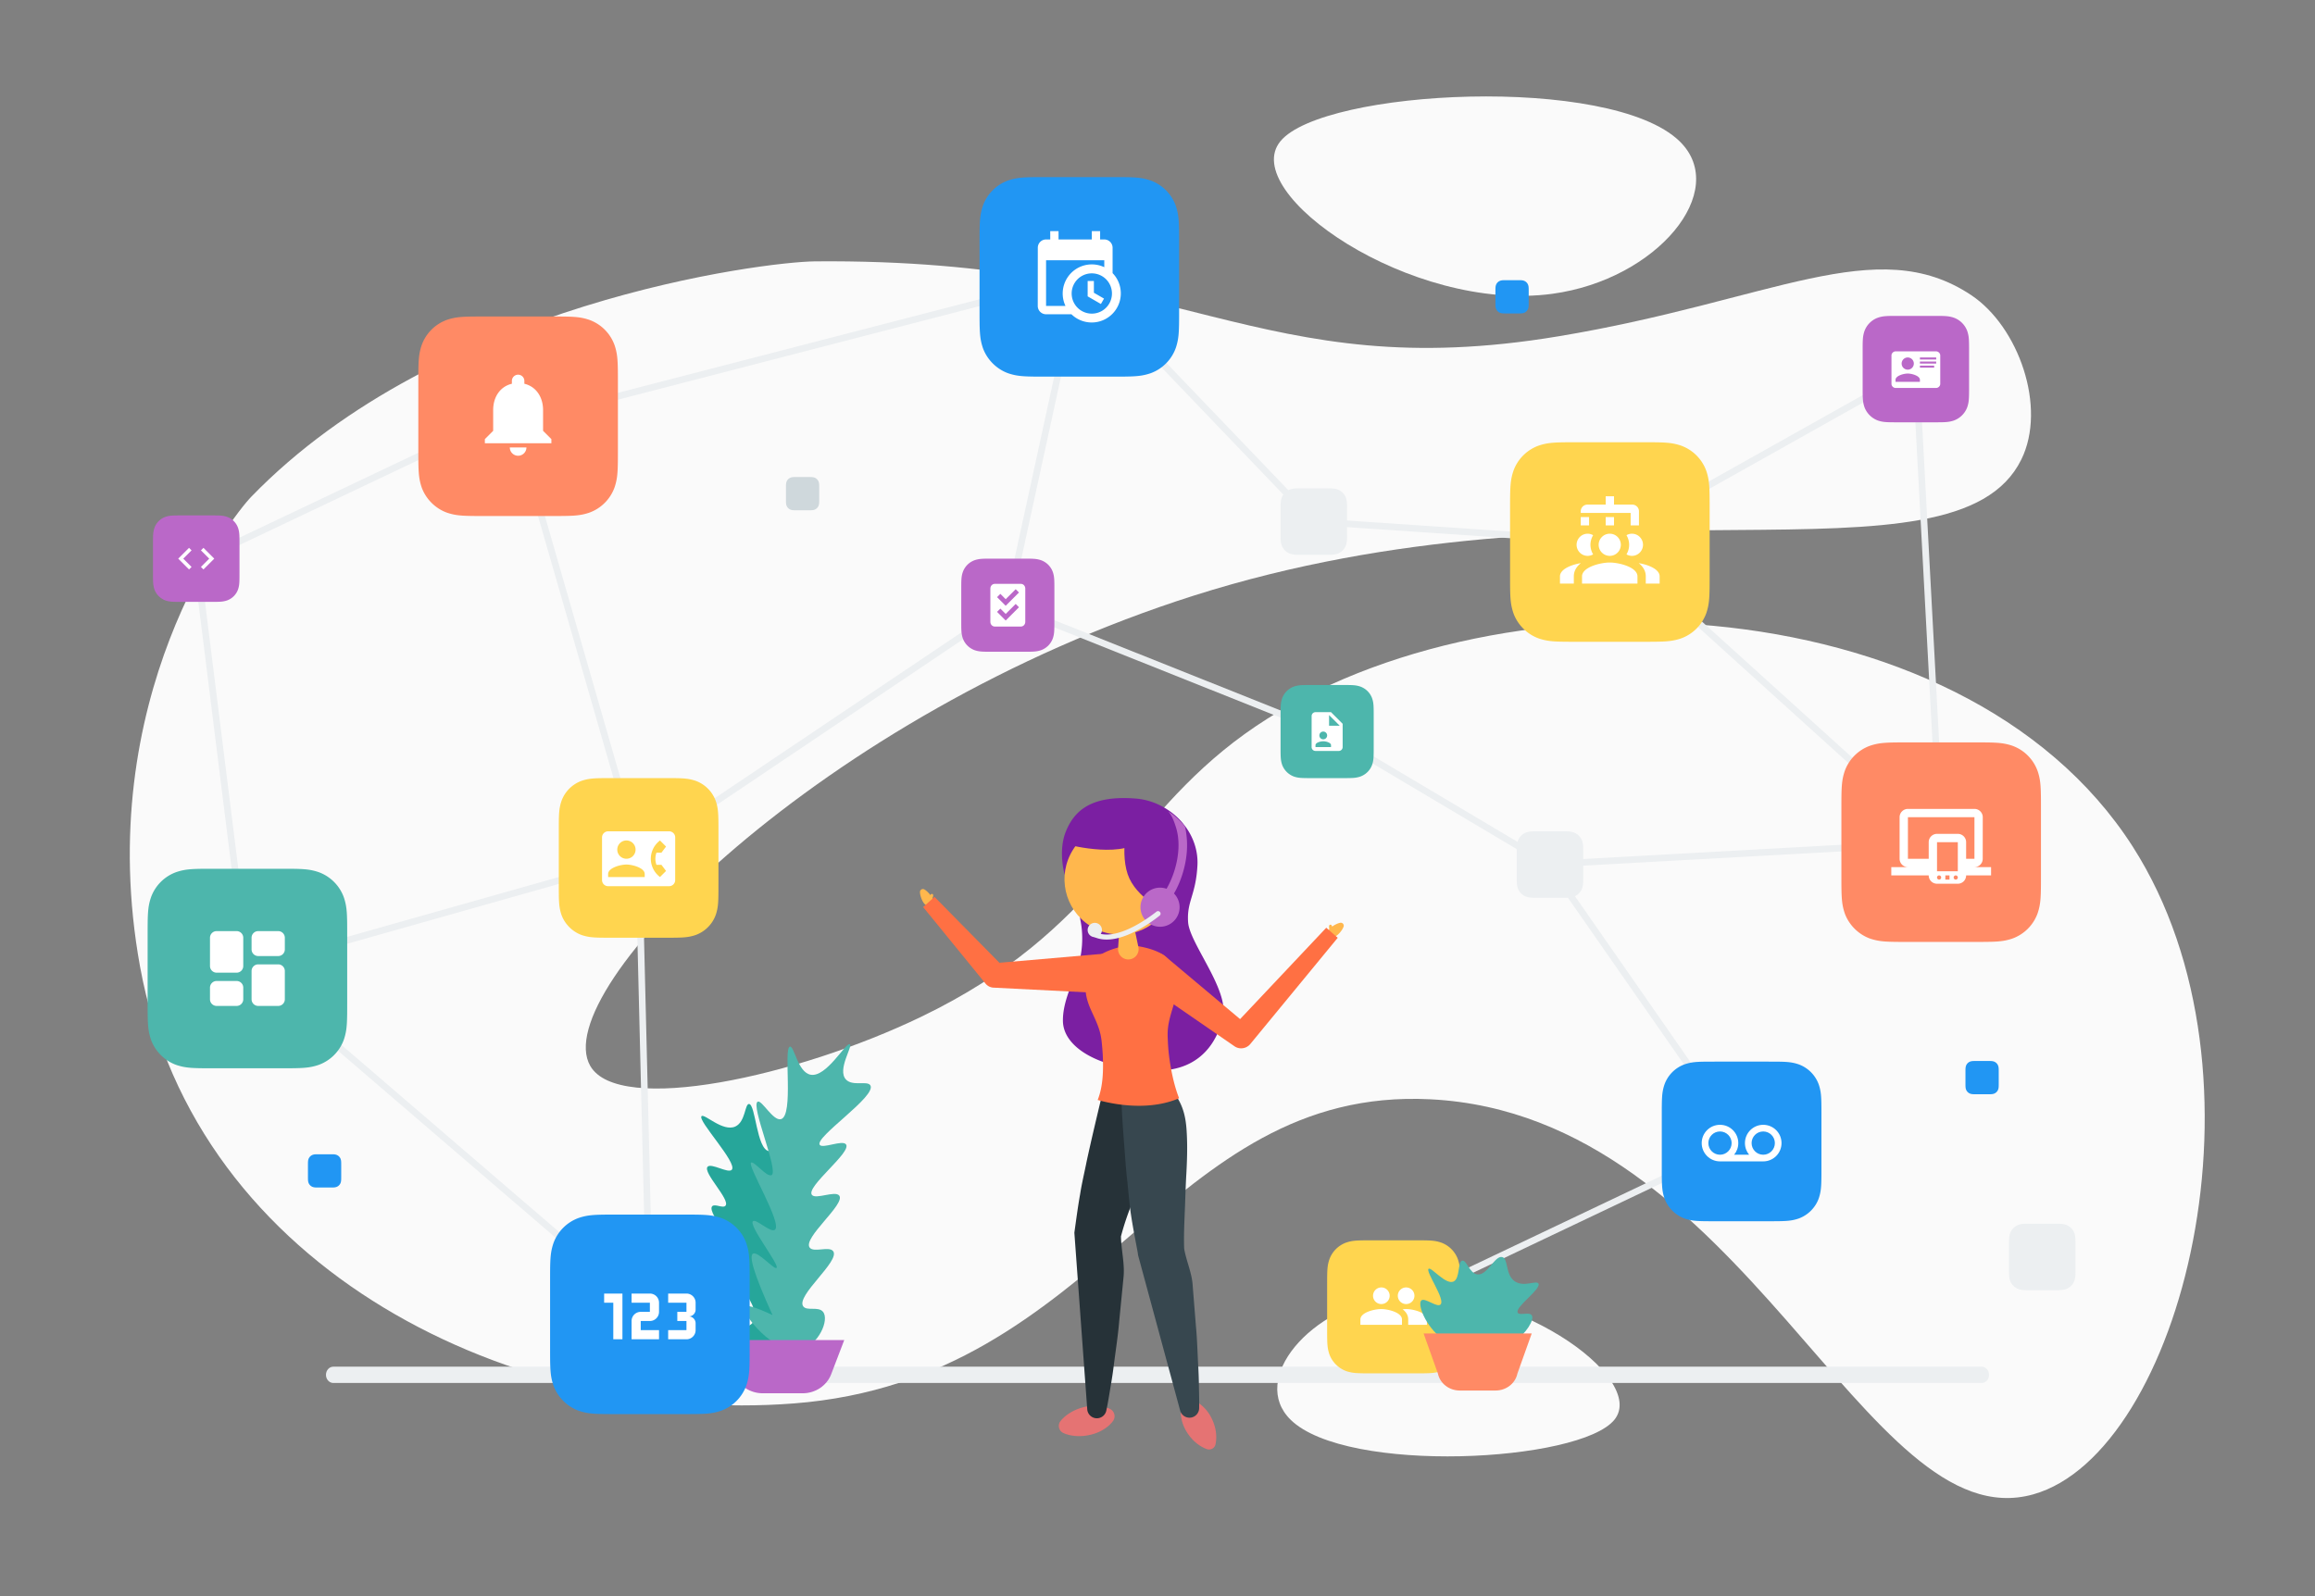 <svg width="696" height="480" viewBox="0 0 696 480" version="1.1" xmlns="http://www.w3.org/2000/svg"><rect x="0" y="0" width="696" height="480" fill="#808080" stroke="none"/><g id="Illustrations-/-Herobox-/-Features" stroke="none" stroke-width="1" fill="none" fill-rule="evenodd"><path d="M245.026 78.599c110.602-.968 132.921 37.609 223.568 22.53 64.125-10.666 95.544-31.375 124.056-12.37 14.226 9.481 22.796 33.734 15.048 49.45-20.055 40.68-126.867 2.172-248.852 40.929-111.29 35.357-194.44 118.748-181.379 141.421 8.572 14.878 62.08 3.248 99.48-14.78 54.03-26.043 61.159-59.035 97.264-85.04 71.203-51.284 215.405-46.799 267.016 33.9 43.91 68.66 14.312 182.345-29.94 194.76-50.708 14.225-86.593-114.083-181.276-118.81-79.538-3.972-98.974 84.343-191.358 91.464-83.191 6.414-179.822-39.31-196.547-131.368C27.464 210.1 69.396 155.736 75.54 149.39c56.696-58.541 154.167-70.657 169.485-70.791z" id="Fill-4" fill="#FAFAFA"/><path d="M504.97 42.486c-20.743-20.17-107.233-15.651-120.025 0-12.687 15.523 39.242 51.638 81.756 45.87 31.53-4.276 53.557-31.002 38.269-45.87M388.03 426.962c-12.398-12.14 5.464-33.965 31.033-37.458 34.476-4.709 76.587 24.782 66.299 37.458-10.374 12.78-80.511 16.47-97.332 0z" id="Fill-37" fill="#FAFAFA"/><path d="M98 413.45c0 1.353.987 2.45 2.205 2.45h495.59c1.218 0 2.205-1.097 2.205-2.45 0-1.353-.987-2.45-2.205-2.45h-495.59c-1.218 0-2.205 1.097-2.205 2.45" id="Fill-38" fill="#ECEFF1"/><path d="M74.384 291.26l121 104" id="Stroke-4" stroke="#ECEFF1" stroke-width="2"/><path d="M192 256.641l3.384 138.618" id="Stroke-6" stroke="#ECEFF1" stroke-width="2"/><path d="M74.384 291.26L192 258" id="Stroke-8" stroke="#ECEFF1" stroke-width="2"/><path d="M74.384 291.26L59 168" id="Stroke-10" stroke="#ECEFF1" stroke-width="2"/><path d="M155.361 123.206l-94.099 44.686" id="Stroke-12" stroke="#ECEFF1" stroke-width="2"/><path d="M324.5 83.26l-169.765 43.936" id="Stroke-16" stroke="#ECEFF1" stroke-width="2"/><path d="M192 256.641l-37.266-129.444" id="Stroke-18" stroke="#ECEFF1" stroke-width="2"/><path d="M394.99 156.853l88.623 6" id="Stroke-20" stroke="#ECEFF1" stroke-width="2"/><path d="M324.5 83.26l70.49 73.593" id="Stroke-22" stroke="#ECEFF1" stroke-width="2"/><path d="M583.613 253.388l-100-90.534" id="Stroke-26" stroke="#ECEFF1" stroke-width="2"/><path d="M583.613 253.388L576 111" id="Stroke-28" stroke="#ECEFF1" stroke-width="2"/><path d="M483.613 162.853L576 111" id="Stroke-30" stroke="#ECEFF1" stroke-width="2"/><path d="M583.613 253.388l-118.014 6.507" id="Stroke-34" stroke="#ECEFF1" stroke-width="2"/><path d="M465.6 259.894l58.013 83.365M419 393l104.613-49.74M465.6 259.894L399 220.317M303 182l96 38.317M303 182l-111 74.641M303 182l21.5-98.74" id="Stroke-36" stroke="#ECEFF1" stroke-width="2"/><g id="Group" transform="translate(210 314)"><path d="M22.38 100.997c6.5-.282 11.901-20.32 8.267-22.708-1.632-1.073-4.655 1.7-5.684.662-2.026-2.042 8.224-14.255 6.478-15.92-1.075-1.023-5.49 3.096-6.973 1.957-2.77-2.127 8.276-19.836 6.129-21.314-1.162-.8-4.966 3.979-6.556 3.051-2.685-1.564 4.238-17.47 2.448-18.311-.965-.454-3.072 4.134-5.318 3.767-3.718-.609-3.991-14.172-5.996-14.181-1.261-.007-1.036 5.367-4.099 6.772-3.762 1.726-9.308-3.99-10.164-3.108-1.272 1.309 10.875 14.028 9.105 16.107-1.052 1.236-6.272-2.168-7.305-.866-1.412 1.775 6.901 9.874 5.41 11.673-.75.907-3.235-.696-4.012.182-1.826 2.059 9.369 13.755 7.617 15.708-.767.856-3.342-.92-4.046-.102-1.679 1.956 11.726 13.544 8.87 18.997-.707 1.35-1.766 1.096-2.576 2.59-2.544 4.698 3.599 15.253 8.404 15.044" id="Fill-75" fill="#26A69A"/><path d="M22.265 81.483c-5.855-12.848-7.1-17.876-5.855-18.494 1.48-.736 6.294 4.847 7.048 4.313 1.092-.775-8.584-12.889-7.056-14.07.943-.727 5.162 3.47 6.515 2.633 2.582-1.594-8.44-19.547-7.095-20.25.913-.478 4.653 4.417 6.115 3.79 2.388-1.026-6.44-21.155-4.112-22.113 1.233-.509 4.615 5.858 6.942 5.277 4.009-.998.655-21.537 2.744-21.822 1.297-.178 2.345 7.78 6.237 8.456 4.76.826 10.55-9.802 11.745-9.176 1.006.527-3.882 7.683-1.16 10.608 1.985 2.133 6.39.27 7.329 1.742 2.054 3.223-16.823 15.621-15.207 17.918.865 1.23 6.804-1.576 7.894-.15 1.79 2.345-12.104 12.735-10.254 15.184 1.123 1.486 6.971-1.361 8.213.21 2.005 2.538-11.062 12.758-8.873 15.653 1.198 1.587 5.843-.523 7.044 1.063 2.233 2.943-11.33 13.439-8.977 16.618 1.087 1.47 4.496-.075 5.912 1.594 2.055 2.42-1.374 10.064-6.61 11.34-7.917 1.928-18.248-11.129-16.859-12.82.453-.552 2.469-.259 8.32 2.496" id="Fill-76" fill="#4DB6AC"/><path d="M6.819 89l3.93 10.277c1.315 3.436 4.743 5.723 8.58 5.723h11.979c3.837 0 7.266-2.287 8.58-5.723L43.818 89h-37z" id="Fill-77" fill="#BA68C8"/></g><g id="Icons-/-Features-/-01_Basic-/-ShortNumbers" transform="translate(165.384 365.26)"><path d="M39.6 60c6.65 0 8.775 0 11.775-1A12.6 12.6 0 0 0 59 51.375c1-3 1-5.125 1-11.775V20.4c0-6.65 0-8.775-1-11.775A12.608 12.608 0 0 0 51.375 1c-3-1-5.125-1-11.775-1H20.4c-6.65 0-8.775 0-11.775 1A12.6 12.6 0 0 0 1 8.625c-1 3-1 5.125-1 11.775v19.2c0 6.65 0 8.775 1 11.775 1.25 3.5 4.13 6.375 7.63 7.625 3 1 5.12 1 11.77 1h19.2z" id="Base" fill="#2196F3" fill-rule="evenodd"/><path d="M19 37.5v-11h-2.75v-2.75h5.5V37.5H19zm24.75-2.75A2.75 2.75 0 0 1 41 37.5h-5.5v-2.75H41V32h-2.75v-2.75H41V26.5h-5.5v-2.75H41a2.75 2.75 0 0 1 2.75 2.75v2.063a2.06 2.06 0 0 1-2.063 2.062 2.06 2.06 0 0 1 2.063 2.063v2.062zm-11 0v2.75H24.5V32a2.75 2.75 0 0 1 2.75-2.75H30V26.5h-5.5v-2.75H30a2.75 2.75 0 0 1 2.75 2.75v2.75A2.75 2.75 0 0 1 30 32h-2.75v2.75h5.5z" id="Shape" fill="#FFF" fill-rule="nonzero"/></g><g id="Icons-/-Features-/-03_Statistics-/-RealTimeDashboard" transform="translate(44.384 261.26)"><path d="M39.6 60c6.65 0 8.775 0 11.775-1A12.6 12.6 0 0 0 59 51.375c1-3 1-5.125 1-11.775V20.4c0-6.65 0-8.775-1-11.775A12.608 12.608 0 0 0 51.375 1c-3-1-5.125-1-11.775-1H20.4c-6.65 0-8.775 0-11.775 1A12.6 12.6 0 0 0 1 8.625c-1 3-1 5.125-1 11.775v19.2c0 6.65 0 8.775 1 11.775 1.25 3.5 4.13 6.375 7.63 7.625 3 1 5.12 1 11.77 1h19.2z" id="Base" fill="#4DB6AC" fill-rule="evenodd"/><path d="M20.75 31.25h6a2 2 0 0 0 2-2v-8.5a2 2 0 0 0-2-2h-6a2 2 0 0 0-2 2v8.5a2 2 0 0 0 2 2zm0 10h6a2 2 0 0 0 2-2v-3.5a2 2 0 0 0-2-2h-6a2 2 0 0 0-2 2v3.5a2 2 0 0 0 2 2zm12.5 0h6a2 2 0 0 0 2-2v-8.5a2 2 0 0 0-2-2h-6a2 2 0 0 0-2 2v8.5a2 2 0 0 0 2 2zm-2-20.5v3.5a2 2 0 0 0 2 2h6a2 2 0 0 0 2-2v-3.5a2 2 0 0 0-2-2h-6a2 2 0 0 0-2 2z" id="Shape" fill="#FFF" fill-rule="nonzero"/></g><g id="Icons-/-Features-/-02_AdvancedCallRouting-/-AutomaticOutboundCallerID" transform="translate(168 234)"><path d="M31.68 48c5.32 0 7.02 0 9.42-.8 2.828-1 5.1-3.272 6.1-6.1.8-2.4.8-4.1.8-9.42V16.32c0-5.32 0-7.02-.8-9.42A10.086 10.086 0 0 0 41.1.8C38.7 0 37 0 31.68 0H16.32C11 0 9.3 0 6.9.8A10.08 10.08 0 0 0 .8 6.9C0 9.3 0 11 0 16.32v15.36C0 37 0 38.7.8 41.1c1 2.8 3.304 5.1 6.104 6.1 2.4.8 4.096.8 9.416.8h15.36z" id="Base" fill="#FFD54F" fill-rule="evenodd"/><path d="M33.167 16H14.833A1.839 1.839 0 0 0 13 17.833v12.834c0 1.008.825 1.833 1.833 1.833h18.334a1.83 1.83 0 0 0 1.824-1.833L35 17.833A1.839 1.839 0 0 0 33.167 16zm-12.834 2.75a2.746 2.746 0 0 1 2.75 2.75 2.746 2.746 0 0 1-2.75 2.75 2.746 2.746 0 0 1-2.75-2.75 2.746 2.746 0 0 1 2.75-2.75zm5.5 11h-11v-.917c0-1.833 3.667-2.841 5.5-2.841 1.834 0 5.5 1.008 5.5 2.841v.917zm3.53-3.667h1.503l1.384 1.834-1.824 1.824a6.886 6.886 0 0 1-2.503-3.658 6.76 6.76 0 0 1-.256-1.833c0-.633.091-1.247.256-1.833a6.851 6.851 0 0 1 2.503-3.658l1.824 1.824-1.384 1.834h-1.503a5.545 5.545 0 0 0-.321 1.833c0 .642.119 1.256.32 1.833z" id="Shape" fill="#FFF" fill-rule="nonzero"/></g><g id="Icons-/-Features-/-04_Integrations-/-CreateTasks" transform="translate(289 168)"><path d="M18.48 28c3.103 0 4.095 0 5.495-.467a5.88 5.88 0 0 0 3.558-3.558c.467-1.4.467-2.392.467-5.495V9.52c0-3.103 0-4.095-.467-5.495A5.884 5.884 0 0 0 23.975.467C22.575 0 21.583 0 18.48 0H9.52C6.417 0 5.425 0 4.025.467A5.88 5.88 0 0 0 .467 4.025C0 5.425 0 6.417 0 9.52v8.96c0 3.103 0 4.095.467 5.495a5.967 5.967 0 0 0 3.56 3.558C5.427 28 6.417 28 9.52 28h8.96z" id="Base" fill="#BA68C8" fill-rule="evenodd"/><path d="M17.938 7.583h-7.875c-.725 0-1.313.628-1.313 1.4v10.034c0 .772.588 1.4 1.313 1.4h7.874c.725 0 1.313-.628 1.313-1.4V8.983c0-.772-.588-1.4-1.313-1.4zm-4.58 11.024l-2.595-2.595.99-.99 1.605 1.605 3.005-3.005.99.99-3.995 3.995zm0-4.433l-2.595-2.596.99-.99 1.605 1.606 3.005-3.006.99.99-3.995 3.996z" id="Shape" fill="#FFF" fill-rule="nonzero"/></g><g id="Icons-/-Features-/-03_Statistics-/-AgentReporting" transform="translate(385 206)"><path d="M18.48 28c3.103 0 4.095 0 5.495-.467a5.88 5.88 0 0 0 3.558-3.558c.467-1.4.467-2.392.467-5.495V9.52c0-3.103 0-4.095-.467-5.495A5.884 5.884 0 0 0 23.975.467C22.575 0 21.583 0 18.48 0H9.52C6.417 0 5.425 0 4.025.467A5.88 5.88 0 0 0 .467 4.025C0 5.425 0 6.417 0 9.52v8.96c0 3.103 0 4.095.467 5.495a5.967 5.967 0 0 0 3.56 3.558C5.427 28 6.417 28 9.52 28h8.96z" id="Base" fill="#4DB6AC" fill-rule="evenodd"/><path d="M14.583 12.25h3.209l-3.209-3.208v3.208zM10.5 8.167h4.667l3.5 3.5v7c0 .644-.523 1.166-1.167 1.166h-7.006a1.16 1.16 0 0 1-1.16-1.166l.005-9.334c0-.644.516-1.166 1.161-1.166zm4.667 10.5v-.583c0-.777-1.556-1.166-2.333-1.166-.778 0-2.334.39-2.334 1.166v.584h4.667zm-2.333-4.666a1.167 1.167 0 1 0 0 2.335 1.167 1.167 0 0 0 0-2.335z" id="Shape" fill="#FFF" fill-rule="nonzero"/></g><path d="M469.2 270c2.217 0 2.925 0 3.925-.333a4.202 4.202 0 0 0 2.542-2.542c.333-1 .333-1.708.333-3.925v-6.4c0-2.217 0-2.925-.333-3.925a4.205 4.205 0 0 0-2.542-2.542c-1-.333-1.708-.333-3.925-.333h-6.4c-2.216 0-2.925 0-3.925.333a4.2 4.2 0 0 0-2.541 2.542c-.334 1-.334 1.708-.334 3.925v6.4c0 2.217 0 2.925.334 3.925a4.26 4.26 0 0 0 2.543 2.542c1 .333 1.707.333 3.923.333h6.4zm148 118c2.217 0 2.925 0 3.925-.333a4.202 4.202 0 0 0 2.542-2.542c.333-1 .333-1.708.333-3.925v-6.4c0-2.217 0-2.925-.333-3.925a4.205 4.205 0 0 0-2.542-2.542c-1-.333-1.708-.333-3.925-.333h-6.4c-2.216 0-2.925 0-3.925.333a4.2 4.2 0 0 0-2.541 2.542c-.334 1-.334 1.708-.334 3.925v6.4c0 2.217 0 2.925.334 3.925a4.26 4.26 0 0 0 2.543 2.542c1 .333 1.707.333 3.923.333h6.4z" id="Fill-72" fill="#ECEFF1"/><g id="Icons-/-Features-/-04_Integrations-/-API" transform="translate(46 155)"><path d="M17.16 26c2.882 0 3.802 0 5.102-.433a5.46 5.46 0 0 0 3.305-3.305c.433-1.3.433-2.22.433-5.102V8.84c0-2.882 0-3.803-.433-5.103A5.463 5.463 0 0 0 22.262.433C20.962 0 20.043 0 17.16 0H8.84C5.958 0 5.037 0 3.737.433A5.46 5.46 0 0 0 .433 3.737C0 5.037 0 5.958 0 8.84v8.32c0 2.882 0 3.802.433 5.102a5.54 5.54 0 0 0 3.307 3.305C5.04 26 5.958 26 8.84 26h8.32z" id="Base" fill="#BA68C8" fill-rule="evenodd"/><path d="M11.592 15.492L9.1 13l2.492-2.492-.759-.758L7.583 13l3.25 3.25.759-.758zm2.816 0L16.9 13l-2.492-2.492.759-.758 3.25 3.25-3.25 3.25-.759-.758z" id="Shape" fill="#FFF" fill-rule="nonzero"/></g><path d="M99.186 357.12c1.108 0 1.462 0 1.962-.167a2.096 2.096 0 0 0 1.27-1.27c.168-.5.168-.855.168-1.963v-3.2c0-1.108 0-1.463-.167-1.963a2.1 2.1 0 0 0-1.271-1.27c-.5-.167-.854-.167-1.962-.167h-3.2c-1.11 0-1.463 0-1.963.167a2.106 2.106 0 0 0-1.271 1.27c-.166.5-.166.855-.166 1.963v3.2c0 1.108 0 1.463.166 1.963a2.133 2.133 0 0 0 1.272 1.27c.5.167.853.167 1.962.167h3.2z" id="Fill-76" fill="#2196F3"/><path d="M597.512 329.07c1.108 0 1.463 0 1.963-.168a2.097 2.097 0 0 0 1.27-1.27c.167-.5.167-.855.167-1.963v-3.2c0-1.108 0-1.463-.167-1.963a2.1 2.1 0 0 0-1.27-1.27c-.5-.167-.855-.167-1.963-.167h-3.199c-1.109 0-1.463 0-1.963.167a2.1 2.1 0 0 0-1.27 1.27c-.168.5-.168.855-.168 1.963v3.2c0 1.108 0 1.463.167 1.963a2.128 2.128 0 0 0 1.272 1.27c.5.167.853.167 1.962.167h3.2z" id="Fill-78" fill="#2196F3"/><path d="M456.2 94.26c1.107 0 1.461 0 1.961-.168a2.098 2.098 0 0 0 1.271-1.27c.167-.5.167-.855.167-1.963v-3.2c0-1.108 0-1.463-.167-1.963a2.1 2.1 0 0 0-1.27-1.27c-.5-.167-.855-.167-1.963-.167H453c-1.109 0-1.463 0-1.963.167a2.1 2.1 0 0 0-1.27 1.27c-.167.5-.167.855-.167 1.963v3.2c0 1.108 0 1.463.166 1.963a2.133 2.133 0 0 0 1.272 1.27c.5.167.853.167 1.962.167h3.2z" id="Fill-80" fill="#2196F3"/><path d="M242.896 153.455c1.108 0 1.462 0 1.962-.167a2.098 2.098 0 0 0 1.271-1.27c.167-.5.167-.855.167-1.963v-3.2c0-1.108 0-1.463-.167-1.963a2.098 2.098 0 0 0-1.27-1.27c-.5-.167-.855-.167-1.963-.167h-3.2c-1.108 0-1.463 0-1.963.167a2.1 2.1 0 0 0-1.27 1.27c-.167.5-.167.855-.167 1.963v3.2c0 1.108 0 1.463.167 1.963a2.129 2.129 0 0 0 1.271 1.27c.5.167.854.167 1.962.167h3.2z" id="Fill-82" fill="#CFD8DC"/><path d="M398.19 166.853c2.218 0 2.926 0 3.926-.333a4.202 4.202 0 0 0 2.542-2.542c.333-1 .333-1.708.333-3.925v-6.4c0-2.217 0-2.925-.333-3.925a4.202 4.202 0 0 0-2.542-2.542c-1-.333-1.708-.333-3.925-.333h-6.4c-2.217 0-2.925 0-3.925.333a4.202 4.202 0 0 0-2.542 2.542c-.333 1-.333 1.708-.333 3.925v6.4c0 2.217 0 2.925.333 3.925a4.264 4.264 0 0 0 2.544 2.542c1 .333 1.706.333 3.923.333h6.4z" id="Fill-84" fill="#ECEFF1"/><g id="Icons-/-Features-/-05_Utilities-/-BrowserNotifications" transform="translate(125.771 95.18)"><path d="M39.6 60c6.65 0 8.775 0 11.775-1A12.6 12.6 0 0 0 59 51.375c1-3 1-5.125 1-11.775V20.4c0-6.65 0-8.775-1-11.775A12.608 12.608 0 0 0 51.375 1c-3-1-5.125-1-11.775-1H20.4c-6.65 0-8.775 0-11.775 1A12.6 12.6 0 0 0 1 8.625c-1 3-1 5.125-1 11.775v19.2c0 6.65 0 8.775 1 11.775 1.25 3.5 4.13 6.375 7.63 7.625 3 1 5.12 1 11.77 1h19.2z" id="Base" fill="#FF8A65" fill-rule="evenodd"/><path d="M30 41.875c1.375 0 2.5-1.125 2.5-2.5h-5a2.5 2.5 0 0 0 2.5 2.5zm7.5-7.5v-6.25c0-3.837-2.05-7.05-5.625-7.9v-.85A1.872 1.872 0 0 0 30 17.5a1.872 1.872 0 0 0-1.875 1.875v.85c-3.587.85-5.625 4.05-5.625 7.9v6.25l-2.5 2.5v1.25h20v-1.25l-2.5-2.5z" id="Shape" fill="#FFF" fill-rule="nonzero"/></g><g id="Icons-/-Features-/-01_Basic-/-Voicemail" transform="translate(499.613 319.26)"><path d="M31.68 48c5.32 0 7.02 0 9.42-.8 2.828-1 5.1-3.272 6.1-6.1.8-2.4.8-4.1.8-9.42V16.32c0-5.32 0-7.02-.8-9.42A10.086 10.086 0 0 0 41.1.8C38.7 0 37 0 31.68 0H16.32C11 0 9.3 0 6.9.8A10.08 10.08 0 0 0 .8 6.9C0 9.3 0 11 0 16.32v15.36C0 37 0 38.7.8 41.1c1 2.8 3.304 5.1 6.104 6.1 2.4.8 4.096.8 9.416.8h15.36z" id="Base" fill="#2196F3" fill-rule="evenodd"/><path d="M30.5 19c-3.04 0-5.5 2.46-5.5 5.5 0 1.33.47 2.55 1.26 3.5h-4.52c.79-.95 1.26-2.17 1.26-3.5 0-3.04-2.46-5.5-5.5-5.5S12 21.46 12 24.5s2.46 5.5 5.5 5.5h13c3.04 0 5.5-2.46 5.5-5.5S33.54 19 30.5 19zm-13 9c-1.93 0-3.5-1.57-3.5-3.5s1.57-3.5 3.5-3.5 3.5 1.57 3.5 3.5-1.57 3.5-3.5 3.5zm13 0c-1.93 0-3.5-1.57-3.5-3.5s1.57-3.5 3.5-3.5 3.5 1.57 3.5 3.5-1.57 3.5-3.5 3.5z" id="Shape" fill="#FFF" fill-rule="nonzero"/></g><g id="Icons-/-Features-/-05_Utilities-/-ResponsiveWebAdmin" transform="translate(553.613 223.26)"><path d="M39.6 60c6.65 0 8.775 0 11.775-1A12.6 12.6 0 0 0 59 51.375c1-3 1-5.125 1-11.775V20.4c0-6.65 0-8.775-1-11.775A12.608 12.608 0 0 0 51.375 1c-3-1-5.125-1-11.775-1H20.4c-6.65 0-8.775 0-11.775 1A12.6 12.6 0 0 0 1 8.625c-1 3-1 5.125-1 11.775v19.2c0 6.65 0 8.775 1 11.775 1.25 3.5 4.13 6.375 7.63 7.625 3 1 5.12 1 11.77 1h19.2z" id="Base" fill="#FF8A65" fill-rule="evenodd"/><path d="M20 22.5V35l6.25.002v-5a2.5 2.5 0 0 1 2.5-2.5H35a2.5 2.5 0 0 1 2.5 2.5V35H40V22.5H20zM15 40v-2.5h5a2.5 2.5 0 0 1-2.5-2.5V22.5A2.5 2.5 0 0 1 20 20h20a2.5 2.5 0 0 1 2.5 2.5L42.487 35A2.49 2.49 0 0 1 40 37.5h5V40h-7.5v.002a2.5 2.5 0 0 1-2.5 2.5h-6.25a2.5 2.5 0 0 1-2.5-2.5L15 40zm14.375.002a.625.625 0 1 0 0 1.25.625.625 0 0 0 0-1.25zm5 0a.625.625 0 1 0 0 1.25.625.625 0 0 0 0-1.25zm-3.125 0v1.25h1.25v-1.25h-1.25zm-2.5-10v8.75H35v-8.75h-6.25z" id="Shape" fill="#FFF" fill-rule="nonzero"/></g><g id="Icons-/-Features-/-04_Integrations-/-RealTimeCustomerCard" transform="translate(560 95)"><path d="M21.12 32c3.547 0 4.68 0 6.28-.533a6.72 6.72 0 0 0 4.067-4.067C32 25.8 32 24.667 32 21.12V10.88c0-3.547 0-4.68-.533-6.28A6.724 6.724 0 0 0 27.4.533C25.8 0 24.667 0 21.12 0H10.88C7.333 0 6.2 0 4.6.533A6.72 6.72 0 0 0 .533 4.6C0 6.2 0 7.333 0 10.88v10.24c0 3.547 0 4.68.533 6.28a6.82 6.82 0 0 0 4.07 4.067c1.6.533 2.73.533 6.277.533h10.24z" id="Base" fill="#BA68C8" fill-rule="evenodd"/><path d="M9.889 10.667H22.11c.64 0 1.222.582 1.222 1.222v8.555c0 .64-.582 1.223-1.222 1.223H9.89c-.64 0-1.222-.583-1.222-1.223V11.89c0-.64.582-1.222 1.222-1.222zm7.333 1.833v.611h4.89V12.5h-4.89zm0 1.222v.611h4.889v-.61h-4.889zm0 1.222v.612H21.5v-.612h-4.278zm-3.666 2.388c-1.223 0-3.667.668-3.667 1.89v.611h7.333v-.61c0-1.223-2.444-1.891-3.666-1.891zm0-4.832a1.833 1.833 0 1 0 0 3.667 1.833 1.833 0 0 0 0-3.667z" id="Shape" fill="#FFF" fill-rule="nonzero"/></g><g id="Icons-/-Features-/-02_AdvancedCallRouting-/-ACD" transform="translate(454 133)"><path d="M39.6 60c6.65 0 8.775 0 11.775-1A12.6 12.6 0 0 0 59 51.375c1-3 1-5.125 1-11.775V20.4c0-6.65 0-8.775-1-11.775A12.608 12.608 0 0 0 51.375 1c-3-1-5.125-1-11.775-1H20.4c-6.65 0-8.775 0-11.775 1A12.6 12.6 0 0 0 1 8.625c-1 3-1 5.125-1 11.775v19.2c0 6.65 0 8.775 1 11.775 1.25 3.5 4.13 6.375 7.63 7.625 3 1 5.12 1 11.77 1h19.2z" id="Base" fill="#FFD54F" fill-rule="evenodd"/><path d="M29.967 34.167a3.343 3.343 0 0 1-3.334-3.334c0-1.833 1.5-3.333 3.334-3.333 1.85 0 3.333 1.5 3.333 3.333a3.332 3.332 0 0 1-3.333 3.334zm6.666 0a3.25 3.25 0 0 1-1.633-.45c.5-.85.8-1.834.8-2.884 0-1.05-.3-2.033-.8-2.883a3.202 3.202 0 0 1 1.633-.45 3.332 3.332 0 1 1 0 6.667zm-6.666 2c2.783 0 8.333 1.383 8.333 4.166V42.5H21.633v-2.167c0-2.783 5.55-4.166 8.334-4.166zM40.8 40.333c0-1.683-.867-2.983-2.117-3.983 2.834.467 6.284 1.8 6.284 3.983V42.5H40.8v-2.167zm-17.467-6.166c-1.85 0-3.333-1.5-3.333-3.334a3.332 3.332 0 0 1 3.333-3.333c.6 0 1.15.167 1.634.45-.5.85-.8 1.833-.8 2.883s.3 2.034.8 2.884c-.484.283-1.05.45-1.634.45zm-2.05 2.183c-1.25 1-2.116 2.3-2.116 3.983V42.5H15v-2.167c0-2.183 3.45-3.516 6.283-3.983zm14.967-15.1h-15v-.5a2 2 0 0 1 2-2h5.5v-2.5h2.5v2.5h5.5a2 2 0 0 1 2 2V25h-2.5v-3.75zm-7.5 1.25h2.5V25h-2.5v-2.5zm-7.5 0h2.5V25h-2.5v-2.5z" id="Combined-Shape" fill="#FFF" fill-rule="nonzero"/></g><g id="Icons-/-Features-/-02_AdvancedCallRouting-/-RingGroups" transform="translate(399 373)"><path d="M26.4 40c4.433 0 5.85 0 7.85-.667a8.4 8.4 0 0 0 5.083-5.083c.667-2 .667-3.417.667-7.85V13.6c0-4.433 0-5.85-.667-7.85A8.405 8.405 0 0 0 34.25.667C32.25 0 30.833 0 26.4 0H13.6C9.167 0 7.75 0 5.75.667A8.4 8.4 0 0 0 .667 5.75C0 7.75 0 9.167 0 13.6v12.8c0 4.433 0 5.85.667 7.85.833 2.333 2.753 4.25 5.086 5.083C7.753 40 9.167 40 13.6 40h12.8z" id="Base" fill="#FFD54F" fill-rule="evenodd"/><path d="M16.25 19.167a2.5 2.5 0 1 0 .001-4.999 2.5 2.5 0 0 0-.001 4.999zm7.5 0a2.5 2.5 0 1 0 0-5 2.5 2.5 0 1 0 0 5zm-7.5 1.5c-2.088 0-6.25 1.037-6.25 3.125v1.625h12.5v-1.625c0-2.088-4.163-3.125-6.25-3.125zm7.5 0c-.313 0-.675.025-1.05.075.988.75 1.675 1.75 1.675 3.05v1.625H30v-1.625c0-2.088-4.163-3.125-6.25-3.125z" id="Shape" fill="#FFF" fill-rule="nonzero"/></g><g id="Group-2" transform="translate(427 378)"><path d="M6.555 24.587C1.486 20.717-.92 14.18.322 13.078c1.065-.944 4.697 2.222 5.765 1.228 1.576-1.467-4.6-9.971-3.583-10.742.827-.628 5.096 4.88 7.48 3.836 2.05-.9 1.204-6.003 2.648-6.292 1.296-.259 2.15 3.827 4.519 4.144 3.023.404 5.266-5.764 7.48-5.218 1.95.48.845 5.426 3.895 7.366 2.739 1.743 6.413-.474 7.012.614.901 1.636-7.171 7.076-6.233 8.748.536.954 3.448-.317 4.207.766.925 1.32-1.753 5.553-5.297 7.98-5.98 4.096-15.492 3.792-21.66-.92" id="Fill-1" fill="#4DB6AC"/><path d="M33.512 23l-4.31 12.08c-.62 2.958-3.367 5.09-6.56 5.09H11.87c-3.194 0-5.94-2.132-6.561-5.09L1 23h32.512z" id="Fill-4" fill="#FF8A65"/></g><g id="Icons-/-Features-/-01_Basic-/-BusinessHours" transform="translate(294.5 53.26)"><path d="M39.6 60c6.65 0 8.775 0 11.775-1A12.6 12.6 0 0 0 59 51.375c1-3 1-5.125 1-11.775V20.4c0-6.65 0-8.775-1-11.775A12.608 12.608 0 0 0 51.375 1c-3-1-5.125-1-11.775-1H20.4c-6.65 0-8.775 0-11.775 1A12.6 12.6 0 0 0 1 8.625c-1 3-1 5.125-1 11.775v19.2c0 6.65 0 8.775 1 11.775 1.25 3.5 4.13 6.375 7.63 7.625 3 1 5.12 1 11.77 1h19.2z" id="Base" fill="#2196F3" fill-rule="evenodd"/><path d="M32.5 31.251h1.875v3.529l3.048 1.759-.938 1.624-3.985-2.301v-4.61zm5-6.252H20v13.75h5.841a8.75 8.75 0 0 1 7.909-12.497c1.342 0 2.613.301 3.75.841V25zM20 41.248a2.5 2.5 0 0 1-2.5-2.5l.013-17.498c0-1.382 1.104-2.5 2.487-2.5h1.25v-2.5h2.5v2.5h10v-2.5h2.5v2.5h1.25a2.5 2.5 0 0 1 2.5 2.5v7.627a8.75 8.75 0 0 1-12.375 12.371H20zm13.75-12.304a6.057 6.057 0 1 0 0 12.114 6.057 6.057 0 0 0 0-12.114z" id="Shape" fill="#FFF" fill-rule="nonzero"/></g><g id="Group-37" transform="matrix(-1 0 0 1 405 240)"><path d="M37.314 65.743c.112.467.223.912.334 1.379 1.802 6.607 6.296 12.97 15.24 14.483 1.4.245 2.914.356 4.56.334 6.118-.09 11.546-1.024 15.951-2.603 7.43-2.692 11.97-7.142 12.036-12.303.067-5.228-2.425-10.412-3.827-14.127-.2-.49-.378-.957-.511-1.402-1.49-4.716-1.913-9.766-.957-14.616.067-.311.111-.623.156-.934.556-3.805-.267-6.541 1.49-7.498 1.269-.667 2.403-2.758 3.115-5.428v-.022c1.046-3.849 1.224-8.9-.245-12.681C82.165 3.94 77.115-.955 63.433.158c-3.226.267-6.34 1.357-9.055 3.07a21.103 21.103 0 0 0-3.76 2.981 17.278 17.278 0 0 0-1.58 1.802c-.244.29-.489.623-.711.935-2.247 3.225-3.538 7.119-3.337 11.234.467 9.1 3.27 10.835 2.803 17.198-.467 6.34-12.258 20.222-10.479 28.365" id="Fill-1" fill="#7B1FA2"/><path d="M83.155 16.864c4.162 8.185.9 18.194-7.282 22.356-8.185 4.163-18.194.901-22.356-7.283-4.163-8.185-.903-18.194 7.281-22.354 8.185-4.165 18.194-.904 22.357 7.281" id="Fill-3" fill="#FFB74D"/><path d="M52.708 35.361s9.557-4.369 12.728-11.148c3.168-6.78.77-18.794-1.433-21.223-.759-.835-14.585 5.374-15.104 6.832-2.462 6.899-1.717 17.215 3.809 25.54" id="Fill-5" fill="#7B1FA2"/><path d="M83.642 14.063s-17.53 4.558-22.467-2.292c-4.937-6.847 3.717-8.556 10.265-7.424 6.547 1.135 9.263 3.304 12.202 9.716" id="Fill-7" fill="#7B1FA2"/><path d="M61.247 32.922c-.19 2.247-3.581 3.793-5.83 3.6a4.086 4.086 0 0 1 .7-8.14c2.247.193 5.324 2.293 5.13 4.54" id="Fill-9" fill="#FFB74D"/><path d="M85.275 190.96c-1.47.652-2.823.828-4.154.912-1.321.045-2.6-.086-3.842-.367a13.143 13.143 0 0 1-3.601-1.357c-1.15-.656-2.267-1.455-3.264-2.75a2.454 2.454 0 0 1 .903-3.713c1.48-.691 2.837-.887 4.163-.94 1.319-.045 2.59.122 3.82.449 1.234.322 2.429.792 3.583 1.44 1.142.687 2.265 1.46 3.27 2.716a2.344 2.344 0 0 1-.878 3.61" id="Fill-11" fill="#E57373"/><path d="M81.975 130.571l-.185-1.339c-.47-3.361-.92-6.727-1.52-10.058-.513-3.35-1.325-6.63-1.975-9.947-1.435-6.602-2.999-13.172-4.574-19.742a7.882 7.882 0 0 0-5.39-5.7 7.868 7.868 0 0 0-9.796 5.275l-1.321 4.416c-.563 1.874-.654 3.633-.579 5.35.05 1.727.372 3.387.752 5.033.786 3.284 2.218 6.412 3.66 9.54.747 1.555 1.488 3.114 2.122 4.698a74.346 74.346 0 0 1 1.89 4.755c1.136 2.947 2.13 5.929 2.927 8.959-.065 4.11-1.19 8.229-.768 12.34l1.302 13.237c.362 4.412 1.07 8.823 1.626 13.235.27 2.207.614 4.412.999 6.619.363 2.204.716 4.409 1.172 6.614l.074.353a2.9 2.9 0 0 0 5.73-.378l3.863-52.986a1.261 1.261 0 0 0-.01-.274" id="Fill-13" fill="#263238"/><path d="M39.559 194.339c-.352-1.68-.236-3.101.006-4.45.274-1.332.73-2.563 1.34-3.708a11.9 11.9 0 0 1 2.367-3.14c.994-.93 2.151-1.772 3.815-2.33a2.067 2.067 0 0 1 2.674 1.485c.403 1.709.3 3.135.034 4.472a11.867 11.867 0 0 1-1.415 3.666 13.745 13.745 0 0 1-2.445 3.097c-1.015.919-2.163 1.767-3.776 2.354a1.967 1.967 0 0 1-2.6-1.446" id="Fill-15" fill="#E57373"/><path d="M63.847 84.474a8.108 8.108 0 0 0-11.117 2.81l-1.869 3.134c-2.164 3.624-2.54 7.382-2.698 11.157-.174 3.773-.04 7.569.16 11.37.233 3.805.302 7.596.474 11.396.147 3.724.32 7.452.187 11.157-.643 3.788-2.387 7.379-2.572 11.252l-.968 12.078c-.383 4.016-.465 8.085-.698 12.127a131.567 131.567 0 0 0-.203 6.09c-.044 2.033-.096 4.066-.067 6.113l.005.325a2.904 2.904 0 0 0 5.706.714l12.652-46.713.094-.73c.68-3.737 1.441-7.466 2.002-11.21.578-3.744.819-7.513 1.246-11.266.41-3.755.616-7.526.934-11.288.27-3.766.57-7.53.683-11.308a8.119 8.119 0 0 0-3.951-7.208" id="Fill-17" fill="#37474F"/><path d="M128.413 28.255c-.014.754-.232 1.386-.45 2.02-.271.599-.534 1.206-1.037 1.67a1.421 1.421 0 0 1-2.01-.075 1.437 1.437 0 0 1-.341-1.315c.169-.663.572-1.185.965-1.713.452-.494.9-.992 1.553-1.366a.88.88 0 0 1 1.202.33c.08.14.118.298.118.449" id="Fill-19" fill="#FFB74D"/><path d="M125.09 28.927c.321.292.455.668.666 1.01.102.392.298.739.31 1.17a.373.373 0 0 1-.628.285c-.316-.291-.45-.67-.676-1.003-.12-.383-.314-.732-.325-1.164a.39.39 0 0 1 .654-.298" id="Fill-22" fill="#FFB74D"/><path d="M124.046 29.72l-19.513 19.81-32.721-2.842-.22 12.076 34.285-1.73.447-.023a3.279 3.279 0 0 0 2.367-1.203l18.768-23.029-3.413-3.059z" id="Fill-24" fill="#FF7043"/><path d="M2.043 37.506c.74.138 1.323.46 1.908.779.545.369 1.097.727 1.47 1.299a1.426 1.426 0 0 1-1.766 2.082c-.625-.274-1.07-.76-1.521-1.237-.412-.525-.826-1.048-1.081-1.755a.883.883 0 0 1 .99-1.168" id="Fill-26" fill="#FFB74D"/><path d="M5.388 38.392c.083.42-.033.799-.066 1.195-.152.37-.2.76-.445 1.11a.377.377 0 0 1-.677-.147c-.08-.418.038-.796.054-1.194.13-.374.182-.768.431-1.115a.392.392 0 0 1 .703.151" id="Fill-29" fill="#FFB74D"/><path d="M68.332 51.447l-7.595-4.07-.68-.368a4.837 4.837 0 0 0-5.385.567L32.167 66.473 6.256 38.989l-3.442 3.03 26.29 31.951c1.161 1.402 3.23 1.72 4.754.668l.25-.172L57.613 58.25l4.042 3.264 6.676-10.067z" id="Fill-31" fill="#FF7043"/><path d="M74.985 90.795c-1.669-4.194-1.729-9.144-1.527-13.549.07-1.099.14-2.2.26-3.295.096-1.099.239-2.193.52-3.277.526-2.173 1.552-4.309 2.537-6.449.982-2.14 1.754-4.296 1.836-6.498.102-2.203-.37-4.445-.992-6.7-1.395-4.515-9.269-6.195-9.269-6.195l-5.047-.356s-8.194 1.012-10.047 4.839c-.932 2.142-1.713 4.298-1.92 6.492-.225 2.193.238 4.436.908 6.692.678 2.255 1.392 4.516 1.612 6.74.125 1.115.114 2.219.052 3.318a68.093 68.093 0 0 1-.203 3.301c-.416 4.387-1.488 10.114-3.197 14.412 7.426 3.212 16.675 2.665 24.477.525" id="Fill-33" fill="#FF7043"/><path d="M62.746 44.802l1.737-8.218a1.924 1.924 0 1 1 3.802.267l.57 8.38a3.088 3.088 0 0 1-2.875 3.293 3.09 3.09 0 0 1-3.234-3.722" id="Fill-35" fill="#FFB74D"/><g id="Group-3" transform="matrix(-1 0 0 1 78 4)"><path d="M19.733 34.34a5.879 5.879 0 1 0 4.061-11.036 5.88 5.88 0 0 0-4.061 11.037z" id="Fill-1" fill="#BA68C8"/><path d="M1.2 37.605a2.146 2.146 0 0 1-.979-2.874 2.145 2.145 0 0 1 2.875-.98A2.147 2.147 0 1 1 1.2 37.606z" id="Fill-3" fill="#ECEFF1"/><path d="M1.765 37.694l.671-1.365c6.043 2.973 15.807-4.234 18.25-6.165a.763.763 0 1 1 .951 1.194c-2.623 2.093-12.952 9.74-19.872 6.336z" id="Fill-5" fill="#ECEFF1"/><path d="M25.196 25.926c-.022.022-.044.066-.066.088l-1.116-.766-1.073-.723c1.336-1.97 2.496-4.466 3.284-7.159 1.226-4.138 1.555-8.733.307-12.632-.526-1.642-1.137-3.42-2.298-4.734 1.336.832 2.345 1.681 3.461 2.798.57.569 1.077 1.11 1.558 1.745.263.983.453 2.424.54 3.455.504 5.45-.985 11.382-3.349 15.827a31.345 31.345 0 0 1-1.248 2.101z" id="Fill-7" fill="#BA68C8"/></g></g></g></svg>